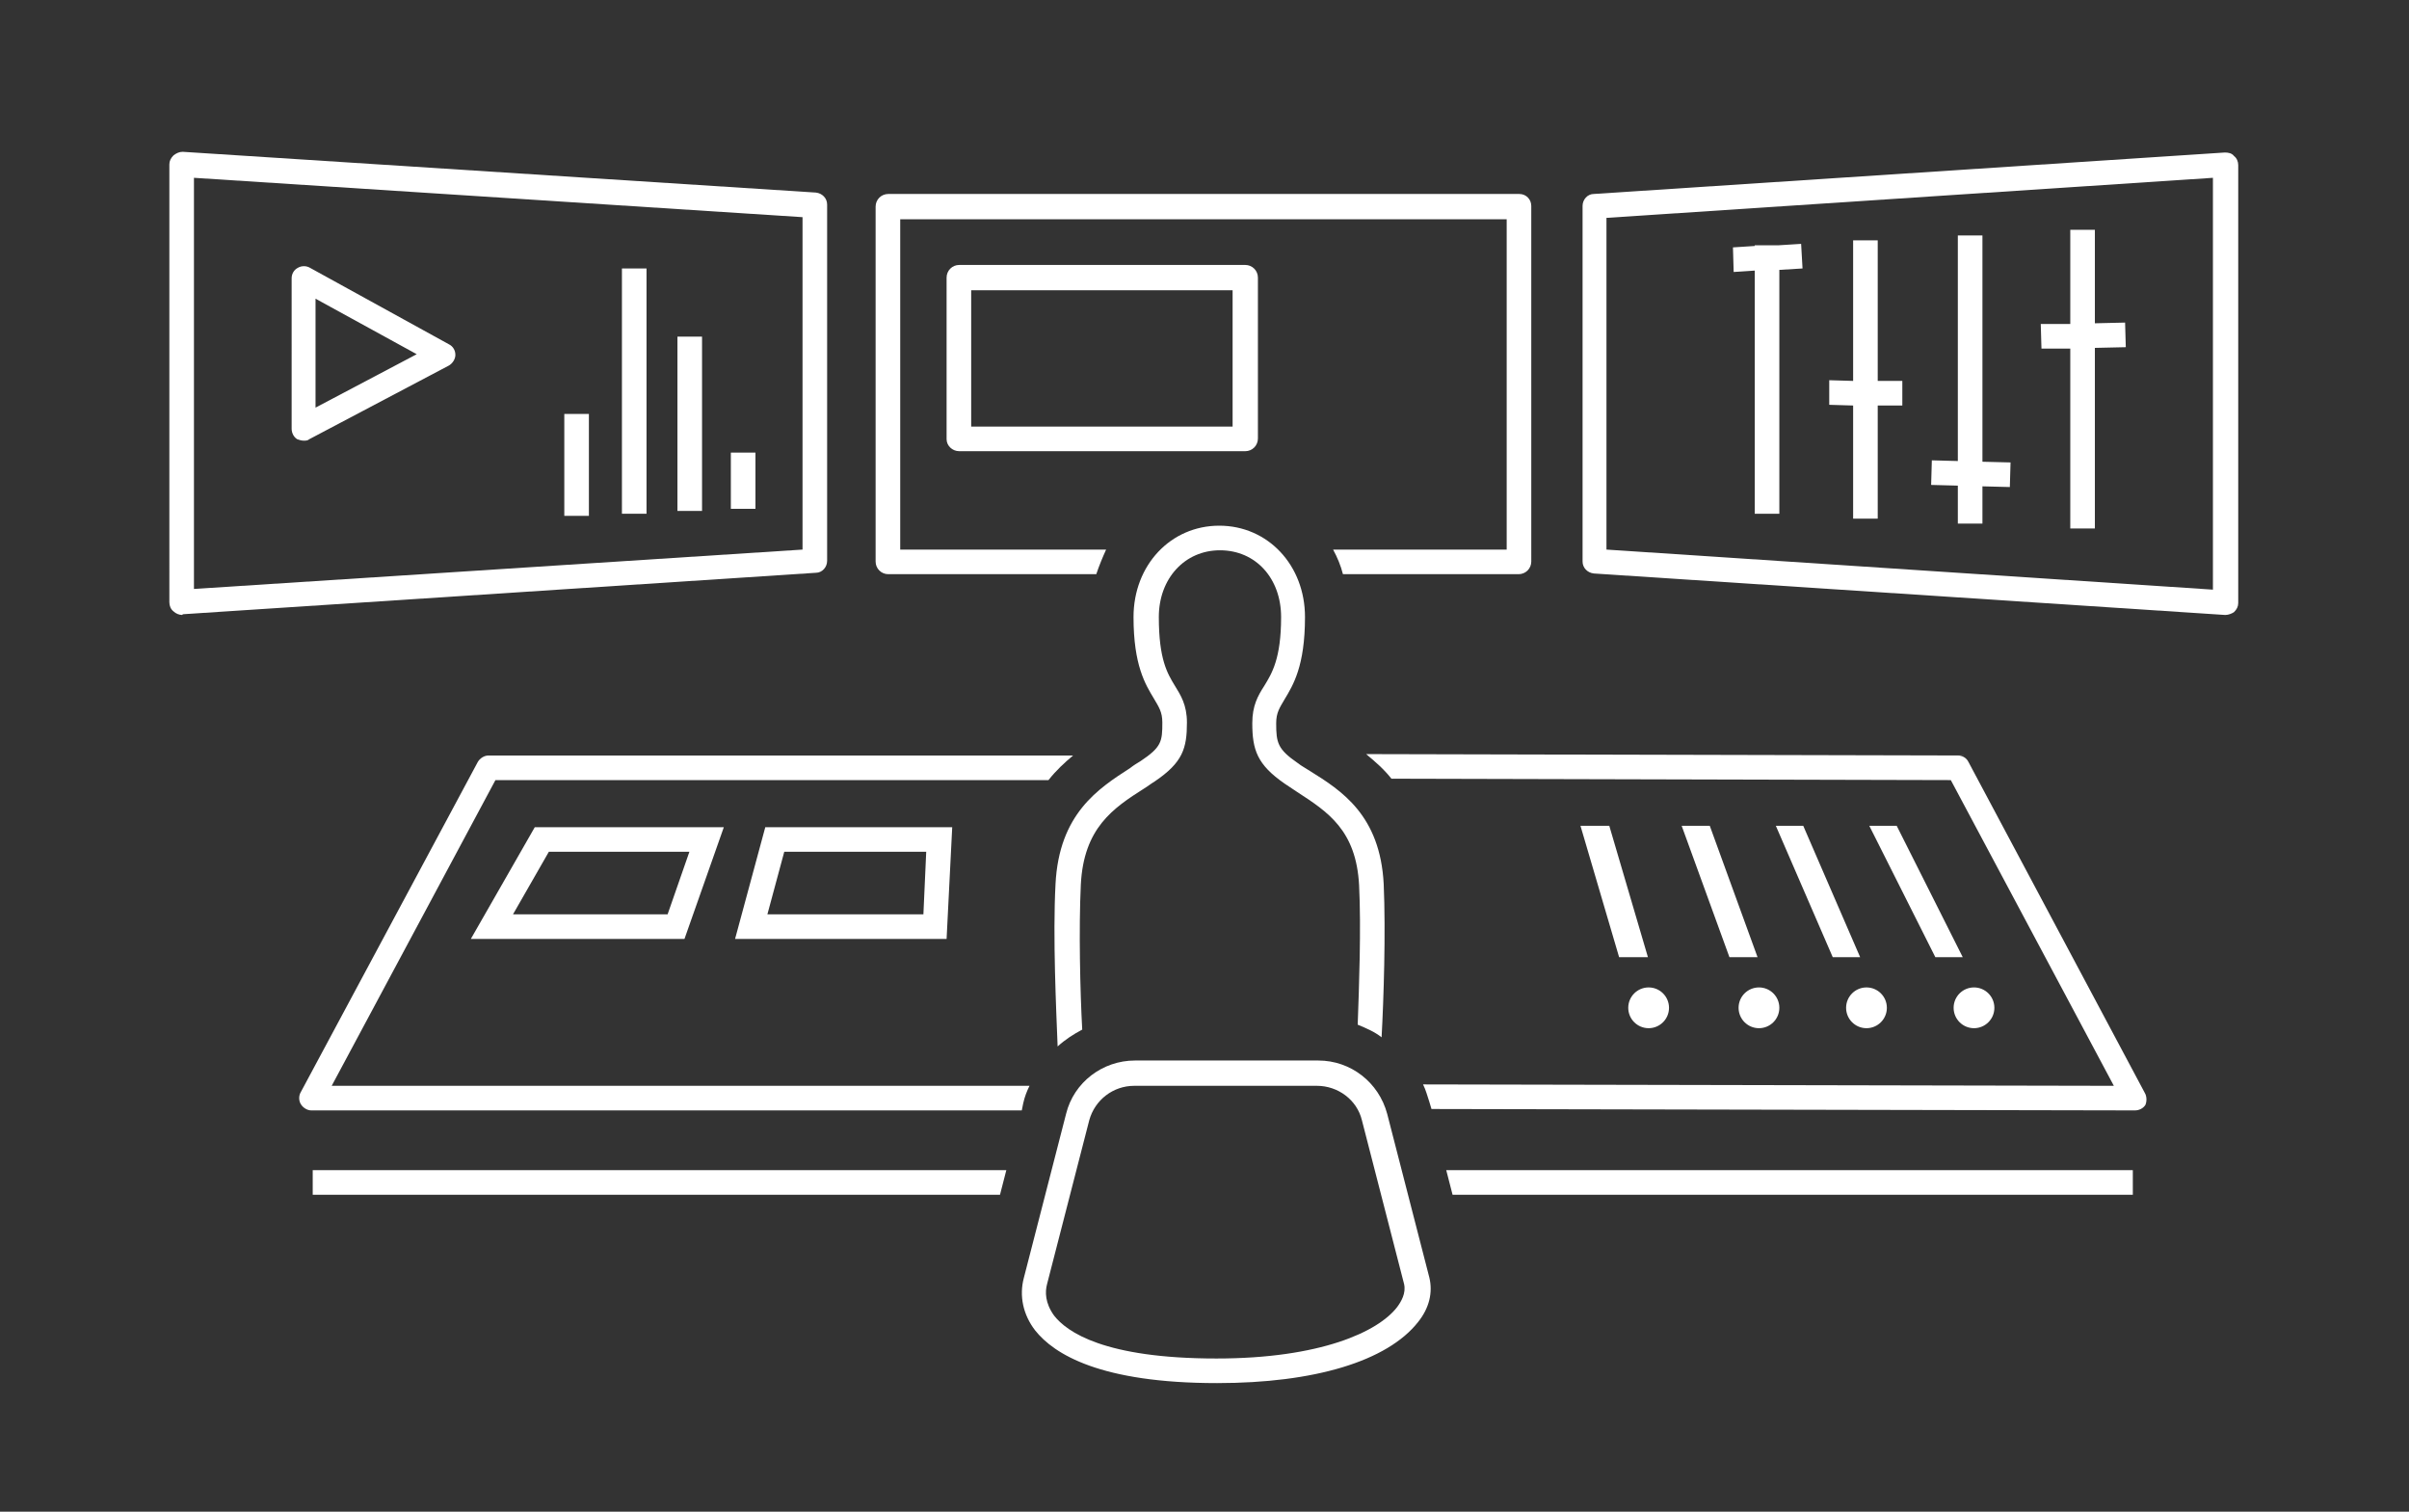 <?xml version="1.0" encoding="utf-8"?>
<!-- Generator: Adobe Illustrator 22.1.0, SVG Export Plug-In . SVG Version: 6.00 Build 0)  -->
<svg version="1.1" id="レイヤー_1" xmlns="http://www.w3.org/2000/svg" xmlns:xlink="http://www.w3.org/1999/xlink" x="0px"
	 y="0px" viewBox="0 0 342.8 215.1" style="enable-background:new 0 0 342.8 215.1;" xml:space="preserve">
<rect x="0" y="0" width="342.8" height="215.1" fill="#333333" stroke="none"/>
<style type="text/css">
	.st0{fill:#FFFFFF;}
</style>
<path class="st0" d="M43.2,62.7c-0.3,0-0.6-0.1-0.9-0.2c-0.5-0.3-0.8-0.9-0.8-1.5V39.6c0-0.6,0.3-1.2,0.9-1.5c0.5-0.3,1.2-0.3,1.7,0
	l19.8,10.9c0.6,0.3,0.9,0.9,0.9,1.5c0,0.6-0.4,1.2-0.9,1.5L44,62.5C43.8,62.7,43.5,62.7,43.2,62.7z M44.9,42.5v15.5l14.4-7.6
	L44.9,42.5z"/>
<g>
	<polygon class="st0" points="267.2,34.2 263.7,34.2 263.7,54.2 260.3,54.1 260.3,57.6 263.7,57.7 263.7,73.8 267.2,73.8 
		267.2,57.7 270.7,57.7 270.7,54.2 267.2,54.2 	"/>
	<polygon class="st0" points="256.3,34.7 253.1,34.9 249.7,34.9 249.7,35 246.6,35.2 246.7,38.7 249.7,38.5 249.7,73.1 253.2,73.1 
		253.2,38.4 256.5,38.2 	"/>
	<polygon class="st0" points="282.1,33.5 278.6,33.5 278.6,65.6 274.9,65.5 274.8,69 278.6,69.1 278.6,74.5 282.1,74.5 282.1,69.2 
		286,69.3 286.1,65.8 282.1,65.7 	"/>
	<polygon class="st0" points="302.5,49.4 302.4,45.9 298.1,46 298.1,32.7 294.6,32.7 294.6,46.1 290.4,46.1 290.5,49.6 294.6,49.6 
		294.6,75.2 298.1,75.2 298.1,49.5 	"/>
</g>
<path class="st0" d="M25.9,87.5c-0.4,0-0.9-0.2-1.2-0.5c-0.4-0.3-0.6-0.8-0.6-1.3V23.4c0-0.5,0.2-0.9,0.6-1.3
	c0.4-0.3,0.8-0.5,1.3-0.5l90.1,5.8c0.9,0.1,1.6,0.8,1.6,1.7v50.7c0,0.9-0.7,1.7-1.6,1.7L26,87.4C26,87.5,25.9,87.5,25.9,87.5z
	 M27.6,25.3v58.5l86.6-5.6V30.9L27.6,25.3z"/>
<path class="st0" d="M316.7,87.5c0,0-0.1,0-0.1,0l-89.8-5.9c-0.9-0.1-1.6-0.8-1.6-1.7V29.3c0-0.9,0.7-1.7,1.6-1.7l89.8-5.9
	c0.5,0,1,0.1,1.3,0.5c0.4,0.3,0.6,0.8,0.6,1.3v62.3c0,0.5-0.2,0.9-0.6,1.3C317.6,87.3,317.1,87.5,316.7,87.5z M228.6,78.2l86.3,5.7
	V25.3L228.6,31V78.2z"/>
<path class="st0" d="M177.2,64.2h-40.7c-1,0-1.8-0.8-1.8-1.7V39.5c0-1,0.8-1.8,1.8-1.8h40.7c1,0,1.8,0.8,1.8,1.8v22.9
	C179,63.4,178.2,64.2,177.2,64.2z M138.2,60.7h37.2V41.3h-37.2V60.7z"/>
<rect x="104" y="64.4" class="st0" width="3.5" height="8"/>
<rect x="96.4" y="47.9" class="st0" width="3.5" height="24.8"/>
<rect x="88.5" y="38.2" class="st0" width="3.5" height="34.9"/>
<rect x="80.3" y="58.9" class="st0" width="3.5" height="14.5"/>
<path class="st0" d="M97.4,133.6H67l9.1-15.9h26.9L97.4,133.6z M73,130.1H95l3.1-8.9H78.1L73,130.1z"/>
<path class="st0" d="M134.7,133.6h-30.1l4.3-15.9h26.6L134.7,133.6z M109.2,130.1h22.2l0.4-8.9h-20.2L109.2,130.1z"/>
<polygon class="st0" points="230.4,136.2 224.9,117.5 229,117.5 234.5,136.2 "/>
<polygon class="st0" points="246.1,136.2 239.3,117.5 243.3,117.5 250.1,136.2 "/>
<polygon class="st0" points="260.8,136.2 252.7,117.5 256.6,117.5 264.7,136.2 "/>
<polygon class="st0" points="275.4,136.2 266,117.5 269.9,117.5 279.3,136.2 "/>
<g>
	<circle class="st0" cx="234.6" cy="143.4" r="2.9"/>
	<circle class="st0" cx="250.3" cy="143.4" r="2.9"/>
	<circle class="st0" cx="265.6" cy="143.4" r="2.9"/>
	<circle class="st0" cx="280.9" cy="143.4" r="2.9"/>
</g>
<path class="st0" d="M216.2,27.6h-89.8c-1,0-1.8,0.8-1.8,1.8v50.5c0,1,0.8,1.8,1.8,1.8H156c0.4-1.2,0.9-2.4,1.4-3.5h-29.3v-47h86.3
	v47h-24.7c0.6,1.1,1.1,2.3,1.4,3.5h25c1,0,1.8-0.8,1.8-1.8V29.3C217.9,28.4,217.2,27.6,216.2,27.6z"/>
<path class="st0" d="M154,146.5c-0.3-5.5-0.5-14.3-0.2-20.6c0.4-8.1,4.6-10.9,9-13.7c0.5-0.3,1-0.7,1.5-1c4-2.7,4.6-4.7,4.6-8.4
	c0-2.5-0.9-3.9-1.7-5.2c-1.1-1.8-2.3-3.8-2.3-9.8c0-5.5,3.7-9.5,8.7-9.5c5.1,0,8.7,4,8.7,9.5c0,5.9-1.3,8-2.4,9.8
	c-0.9,1.4-1.7,2.8-1.7,5.3c0,3.8,0.7,5.9,4.6,8.6c0.6,0.4,1.2,0.8,1.8,1.2c4.3,2.8,8.4,5.4,8.8,13.3c0.3,6,0,14.3-0.2,19.8
	c1.2,0.5,2.4,1,3.4,1.8c0.3-5.5,0.6-14.9,0.3-21.8c-0.5-9.8-6-13.3-10.5-16.1c-0.6-0.4-1.2-0.7-1.7-1.1c-2.9-2-3.1-2.9-3.1-5.7
	c0-1.5,0.5-2.2,1.2-3.4c1.2-2,2.9-4.7,2.9-11.7c0-7.4-5.3-13-12.2-13s-12.2,5.6-12.2,13c0,6.9,1.7,9.6,2.9,11.6
	c0.7,1.2,1.2,1.9,1.2,3.4c0,2.7-0.1,3.5-3.1,5.5c-0.5,0.3-1,0.6-1.5,1c-4.5,2.9-10.1,6.5-10.6,16.5c-0.4,7.5,0.1,17.9,0.3,23.1
	C151.6,147.9,152.7,147.2,154,146.5z"/>
<path class="st0" d="M145.6,157c0.2-0.9,0.5-1.7,0.9-2.5H47.2L70.5,111h78.7c1.1-1.4,2.3-2.5,3.5-3.5H69.5c-0.6,0-1.2,0.4-1.5,0.9
	l-25.2,47c-0.3,0.5-0.3,1.2,0,1.7c0.3,0.5,0.9,0.9,1.5,0.9h101.1L145.6,157z"/>
<polygon class="st0" points="143.2,166.5 44.5,166.5 44.5,170 142.3,170 "/>
<polygon class="st0" points="205.8,166.5 206.7,170 303.5,170 303.5,166.5 "/>
<g>
	<path class="st0" d="M305.2,155.5l-25.1-47.1c-0.3-0.6-0.9-0.9-1.5-0.9l-84.2-0.2c1.2,1,2.5,2.1,3.6,3.5l79.6,0.2l23.2,43.5
		l-98.3-0.2c0.4,0.8,0.6,1.6,0.9,2.5l0.3,1l100.1,0.2c0.6,0,1.2-0.3,1.5-0.8C305.5,156.7,305.5,156,305.2,155.5z"/>
</g>
<path class="st0" d="M173.2,196.8c-16.6,0-23.2-4.1-25.9-7.5c-1.7-2.2-2.3-4.9-1.6-7.5l6-23.3c1.1-4.5,5.2-7.6,9.8-7.6h26.1
	c4.6,0,8.6,3.1,9.8,7.6l6,23.3c0.5,2.1,0,4.3-1.6,6.3C197.4,193.7,187,196.8,173.2,196.8z M161.4,154.5c-3,0-5.6,2-6.4,4.9l-6,23.3
	c-0.3,1.1-0.3,2.7,1,4.5c1.8,2.3,7.1,6.1,23.1,6.1c14.8,0,23-3.8,25.7-7.3c0.6-0.8,1.3-2,1-3.3l-6-23.3c-0.7-2.9-3.4-4.9-6.4-4.9
	H161.4z"/>
</svg>
